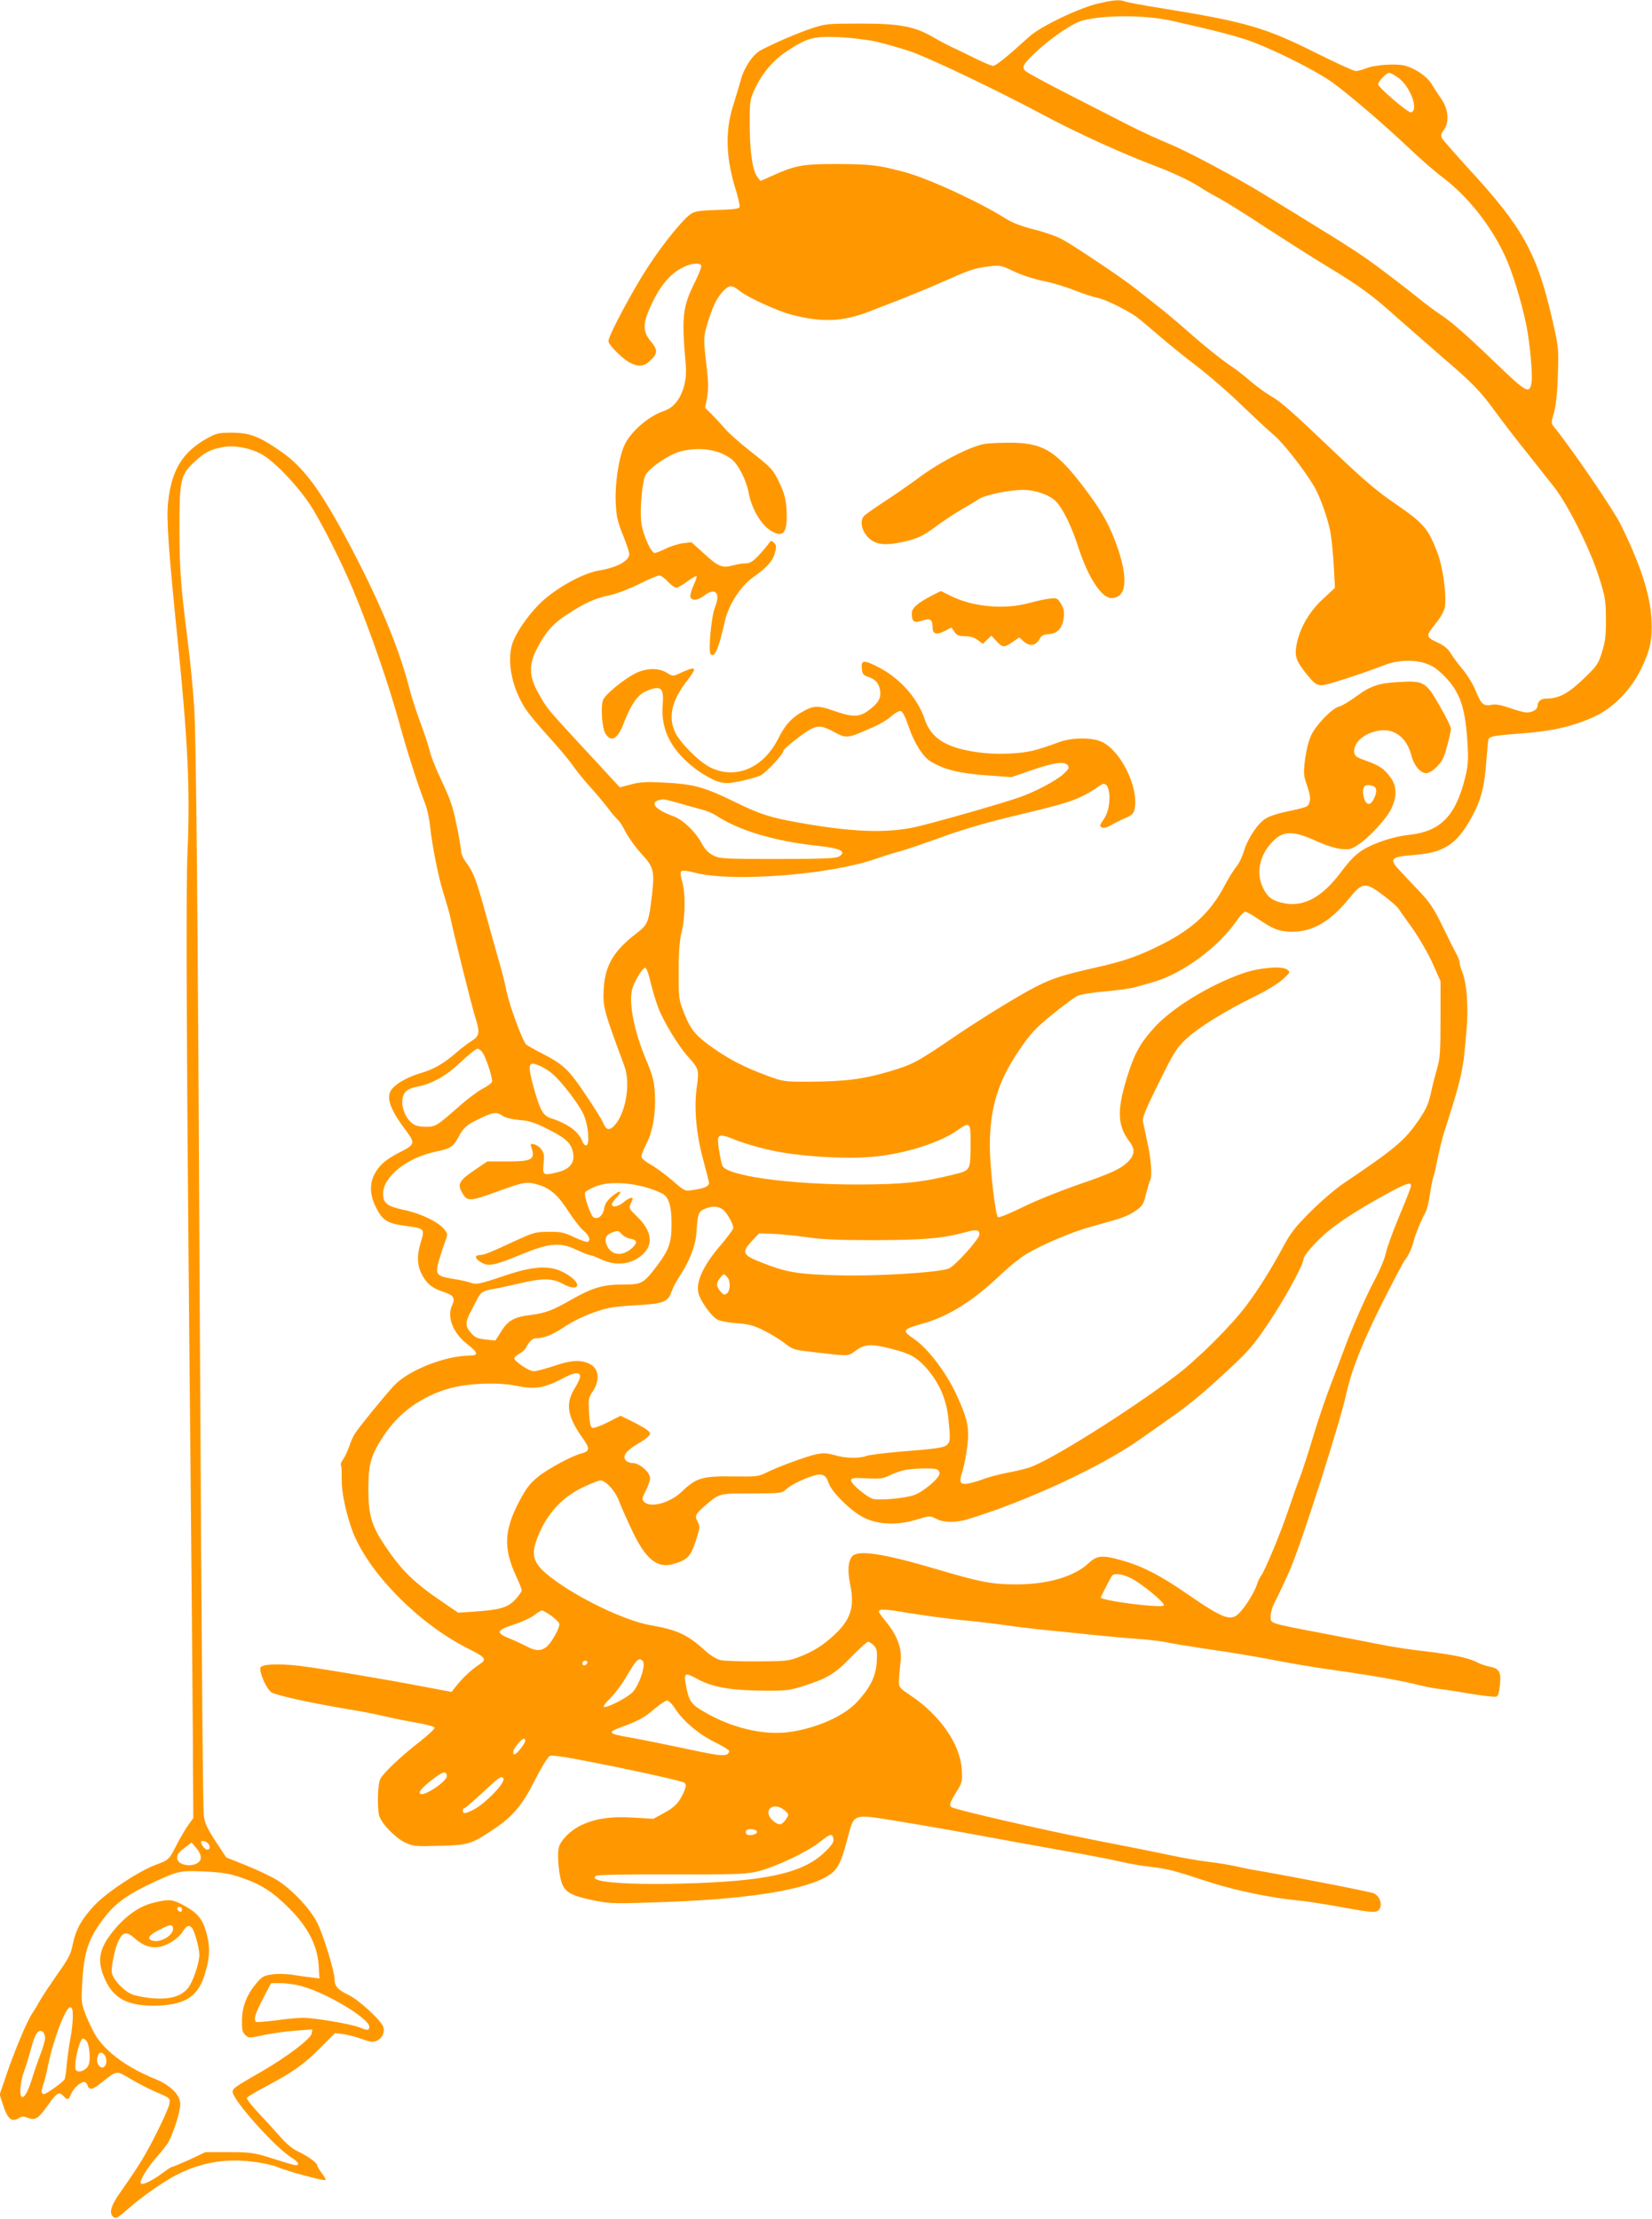 <?xml version="1.0" standalone="no"?>
<!DOCTYPE svg PUBLIC "-//W3C//DTD SVG 20010904//EN"
 "http://www.w3.org/TR/2001/REC-SVG-20010904/DTD/svg10.dtd">
<svg version="1.0" xmlns="http://www.w3.org/2000/svg"
 width="953pt" height="1280pt" viewBox="0 0 953 1280"
 preserveAspectRatio="xMidYMid meet">
<g transform="translate(0,1280) scale(0.1,-0.1)"
fill="#ff9800" stroke="none">
<path d="M6340 12781 c-112 -25 -337 -133 -402 -192 -124 -113 -193 -169 -209
-169 -9 0 -52 18 -95 39 -44 22 -104 51 -134 65 -30 14 -82 41 -114 60 -110
64 -193 80 -421 80 -192 0 -203 -1 -284 -28 -78 -26 -213 -84 -291 -125 -45
-23 -96 -98 -116 -170 -8 -31 -29 -99 -45 -151 -47 -149 -42 -305 18 -493 13
-43 22 -85 19 -92 -3 -9 -38 -14 -128 -16 -97 -3 -130 -8 -151 -22 -45 -29
-156 -165 -248 -305 -89 -136 -229 -398 -229 -430 0 -22 83 -104 127 -126 46
-23 79 -20 112 12 46 42 47 63 6 112 -51 61 -49 108 10 228 49 102 107 167
178 201 47 23 92 27 102 10 4 -5 -12 -47 -34 -92 -74 -148 -80 -199 -55 -483
11 -125 -42 -238 -124 -264 -89 -29 -196 -121 -231 -201 -32 -71 -54 -220 -49
-329 4 -81 10 -108 41 -185 20 -49 37 -99 37 -111 0 -40 -71 -78 -174 -95 -99
-16 -269 -113 -352 -201 -71 -74 -133 -168 -150 -226 -31 -105 2 -257 80 -375
20 -29 79 -100 132 -158 52 -57 113 -129 134 -159 20 -30 64 -84 96 -120 33
-36 80 -92 106 -125 25 -34 54 -67 63 -75 9 -8 30 -40 46 -73 17 -32 57 -87
89 -122 71 -76 77 -100 61 -239 -19 -158 -23 -169 -89 -220 -135 -103 -184
-189 -190 -331 -4 -95 3 -120 120 -435 37 -100 8 -272 -57 -342 -30 -32 -48
-28 -66 15 -7 18 -53 92 -102 164 -96 143 -127 173 -252 237 -38 19 -78 42
-89 50 -21 17 -101 235 -117 321 -6 33 -22 96 -35 140 -13 44 -48 172 -80 285
-57 208 -72 248 -118 309 -14 19 -26 46 -26 59 0 14 -11 81 -26 151 -20 102
-36 150 -84 251 -33 69 -64 147 -70 174 -6 27 -30 101 -54 165 -24 64 -51 148
-61 186 -56 227 -167 497 -336 819 -177 337 -273 468 -413 565 -122 84 -175
104 -275 105 -77 0 -92 -3 -140 -29 -146 -80 -210 -182 -231 -368 -11 -96 1
-272 55 -802 59 -584 72 -864 57 -1210 -11 -228 -6 -1211 17 -3565 5 -531 11
-1202 13 -1491 l3 -527 -31 -43 c-17 -24 -47 -76 -67 -115 -41 -81 -43 -84
-120 -112 -98 -37 -280 -157 -352 -233 -75 -80 -108 -140 -126 -228 -10 -52
-24 -80 -84 -164 -39 -56 -85 -124 -101 -152 -15 -27 -38 -65 -50 -83 -29 -42
-102 -218 -149 -356 l-37 -109 17 -52 c28 -89 51 -110 95 -83 15 10 27 10 51
1 43 -16 59 -6 114 71 52 74 66 82 91 55 23 -26 29 -24 44 11 13 33 54 70 76
70 7 0 16 -9 19 -20 9 -29 31 -25 78 14 93 74 86 73 169 24 40 -24 108 -59
152 -78 78 -33 78 -34 73 -67 -3 -18 -35 -91 -71 -162 -64 -128 -101 -190
-210 -345 -58 -82 -69 -123 -41 -146 13 -11 26 -3 83 47 77 69 209 161 285
199 135 69 279 94 434 74 54 -6 117 -20 141 -30 53 -24 273 -83 280 -76 2 3
-7 21 -22 40 -14 19 -26 39 -26 45 0 14 -57 55 -113 81 -30 14 -67 45 -100 83
-29 33 -85 95 -126 138 -40 43 -70 82 -67 87 3 6 54 36 114 68 154 82 216 126
311 222 l84 84 46 -6 c25 -3 74 -16 108 -28 51 -19 65 -20 87 -10 30 13 46 46
38 77 -9 36 -143 160 -204 188 -60 29 -78 49 -78 91 0 44 -69 267 -103 330
-42 79 -142 185 -225 238 -37 23 -119 62 -182 87 l-115 46 -62 94 c-48 74 -62
104 -67 145 -6 60 -13 904 -23 2811 -12 2399 -21 3404 -33 3585 -6 96 -22 261
-35 365 -43 337 -49 426 -50 665 0 280 7 311 84 383 58 55 95 75 163 87 65 13
153 -2 221 -37 72 -36 211 -181 288 -298 58 -88 187 -343 247 -490 97 -233
204 -542 267 -771 44 -162 106 -353 147 -459 11 -27 24 -84 28 -125 15 -131
48 -296 78 -392 16 -51 33 -109 37 -128 15 -77 125 -519 144 -580 31 -96 28
-115 -17 -144 -21 -13 -61 -43 -88 -67 -74 -64 -132 -98 -209 -120 -87 -26
-159 -71 -175 -109 -19 -46 10 -115 97 -229 47 -63 44 -75 -29 -112 -86 -43
-125 -75 -153 -124 -33 -55 -33 -123 -1 -190 38 -81 67 -102 164 -115 126 -17
124 -15 97 -104 -20 -67 -19 -122 5 -171 28 -57 59 -84 121 -105 67 -21 77
-37 56 -83 -30 -63 7 -157 85 -218 68 -53 71 -69 15 -69 -143 -2 -352 -85
-435 -174 -51 -55 -196 -232 -224 -275 -10 -14 -25 -48 -34 -76 -10 -27 -25
-61 -35 -74 -10 -13 -16 -28 -12 -34 3 -5 5 -38 4 -72 -2 -77 21 -191 60 -301
87 -239 380 -539 669 -684 105 -53 111 -62 63 -93 -43 -28 -96 -78 -133 -125
l-25 -32 -160 30 c-234 45 -606 107 -715 120 -127 15 -224 10 -228 -11 -6 -32
39 -129 66 -143 36 -18 221 -59 412 -91 85 -14 193 -34 240 -46 47 -11 130
-28 184 -37 55 -9 101 -22 103 -28 2 -7 -36 -42 -84 -80 -109 -84 -210 -180
-229 -216 -15 -28 -19 -150 -8 -207 9 -44 87 -127 147 -158 49 -24 56 -25 201
-21 166 4 185 9 311 94 111 73 167 138 239 282 37 72 76 137 87 142 15 8 108
-7 392 -65 204 -42 378 -82 385 -89 11 -11 11 -20 -2 -50 -26 -63 -53 -91
-116 -125 l-61 -33 -117 7 c-134 8 -227 -7 -309 -49 -55 -28 -109 -83 -119
-122 -12 -46 1 -178 22 -219 22 -46 62 -65 200 -92 78 -15 116 -15 393 -5 447
16 761 63 906 134 83 41 102 73 144 232 39 148 26 143 291 100 118 -19 325
-55 460 -80 135 -25 358 -66 495 -90 138 -24 287 -53 333 -64 46 -11 121 -24
167 -29 103 -12 127 -18 335 -86 160 -52 364 -94 535 -110 39 -4 142 -20 230
-36 192 -35 211 -36 225 -8 15 27 -3 73 -35 87 -21 10 -533 109 -710 138 -16
3 -57 11 -90 19 -33 7 -103 19 -155 25 -52 6 -144 22 -205 35 -60 13 -263 54
-450 90 -295 58 -799 174 -826 190 -15 10 -11 24 27 86 35 56 36 61 32 132 -9
145 -124 311 -293 425 -70 47 -70 48 -69 92 1 25 5 71 9 102 10 74 -18 152
-81 229 -24 29 -44 57 -44 61 0 18 31 17 167 -6 82 -14 218 -32 303 -41 85 -8
202 -22 260 -30 58 -9 148 -19 200 -25 52 -5 181 -18 285 -29 105 -11 235 -23
290 -26 55 -4 127 -13 160 -20 33 -7 143 -25 245 -40 101 -14 264 -41 361 -60
97 -19 243 -44 325 -55 250 -35 410 -63 529 -93 33 -8 85 -18 115 -21 30 -3
112 -16 181 -28 70 -11 133 -19 141 -15 10 3 17 26 21 69 7 74 -5 94 -62 104
-20 4 -52 15 -71 25 -49 26 -143 45 -304 64 -77 8 -194 26 -260 40 -67 13
-218 42 -336 65 -304 58 -290 54 -290 96 0 19 9 52 19 72 25 47 75 155 97 207
70 167 282 832 319 999 32 144 91 294 206 524 65 129 125 242 132 251 20 23
44 75 52 112 7 31 44 122 70 169 7 14 18 59 24 101 6 42 15 87 20 100 5 13 16
63 25 109 10 47 24 105 31 130 111 346 115 366 135 610 12 136 1 270 -25 334
-8 19 -15 43 -15 53 0 10 -9 34 -20 53 -11 19 -46 90 -79 158 -50 102 -73 137
-133 200 -40 42 -92 97 -115 122 -62 66 -50 78 87 88 170 14 243 61 327 213
58 105 77 180 88 339 4 52 9 103 11 112 6 21 27 25 204 38 171 13 299 44 416
100 107 52 205 155 263 275 51 106 64 169 58 280 -7 144 -63 317 -178 550 -41
83 -274 425 -380 557 -22 27 -22 27 -4 89 11 42 19 114 22 218 5 153 4 160
-32 316 -88 385 -171 534 -484 873 -77 85 -146 163 -152 174 -9 16 -7 26 11
50 32 43 25 121 -16 178 -16 23 -40 60 -53 82 -26 45 -95 93 -156 109 -50 14
-178 5 -227 -16 -21 -8 -46 -15 -57 -15 -11 0 -114 47 -228 104 -293 147 -407
180 -883 257 -107 17 -205 35 -218 40 -32 12 -64 10 -152 -10z m420 -101 c239
-54 322 -75 421 -106 134 -43 399 -174 506 -250 101 -74 292 -237 443 -380 63
-60 150 -136 192 -167 142 -107 273 -270 357 -447 42 -87 97 -265 126 -405 20
-101 38 -290 30 -332 -12 -68 -27 -60 -208 114 -165 159 -261 243 -320 280
-23 15 -85 61 -137 103 -52 42 -147 115 -210 162 -112 83 -170 121 -470 305
-80 49 -170 104 -200 123 -148 91 -437 246 -540 288 -63 26 -169 74 -235 108
-66 34 -223 114 -350 179 -126 64 -238 125 -249 135 -25 24 -13 43 71 120 88
80 203 157 256 171 125 34 365 33 517 -1z m-1715 -118 c50 -11 142 -37 205
-58 112 -38 501 -224 780 -373 175 -94 439 -214 615 -281 128 -48 231 -97 295
-141 14 -9 57 -34 95 -54 39 -21 156 -94 260 -163 105 -68 264 -170 355 -225
194 -117 269 -172 416 -305 60 -53 172 -151 248 -217 180 -153 225 -200 316
-325 41 -56 120 -159 175 -227 55 -69 128 -162 163 -206 82 -107 209 -363 258
-522 34 -108 38 -132 38 -235 1 -93 -3 -129 -22 -190 -22 -71 -28 -80 -109
-158 -87 -83 -141 -112 -213 -112 -30 0 -50 -16 -50 -42 0 -20 -29 -38 -63
-38 -13 0 -56 11 -97 26 -47 16 -82 23 -101 19 -49 -11 -64 1 -93 73 -15 39
-48 94 -76 128 -27 32 -59 75 -71 95 -14 24 -38 45 -71 60 -74 35 -75 38 -19
108 31 38 52 75 56 99 11 70 -11 232 -44 317 -53 137 -79 167 -236 275 -109
74 -183 137 -345 291 -264 252 -320 301 -383 337 -29 17 -79 54 -112 82 -33
29 -78 64 -100 79 -58 37 -177 133 -269 215 -44 39 -116 100 -162 136 -46 36
-109 86 -141 111 -71 56 -337 235 -413 277 -30 17 -103 43 -163 58 -70 17
-125 38 -160 60 -153 97 -450 234 -587 271 -154 41 -195 46 -390 47 -201 0
-241 -7 -380 -70 l-63 -28 -17 22 c-28 34 -45 146 -45 302 0 142 1 146 31 210
44 92 104 162 184 215 114 76 154 87 295 81 66 -3 161 -14 210 -24z m3022
-211 c70 -51 120 -190 72 -199 -17 -3 -189 144 -189 162 0 16 48 66 64 66 7 0
31 -13 53 -29z m-2217 -1117 c41 -20 116 -44 169 -55 51 -10 134 -35 183 -55
49 -19 106 -38 126 -41 45 -8 184 -76 236 -117 21 -16 80 -66 130 -109 50 -43
145 -120 211 -170 66 -50 179 -148 250 -217 72 -69 158 -150 193 -179 55 -47
167 -189 230 -292 38 -62 90 -211 100 -289 6 -41 14 -126 17 -188 l6 -113 -70
-65 c-80 -74 -134 -169 -152 -266 -11 -65 -2 -91 58 -166 60 -74 68 -76 159
-48 87 26 213 69 287 98 72 29 162 34 232 14 46 -14 69 -29 115 -74 95 -96
125 -185 137 -413 4 -77 1 -112 -16 -179 -55 -219 -142 -306 -322 -326 -89 -9
-204 -47 -269 -88 -39 -24 -75 -61 -125 -128 -108 -144 -215 -202 -329 -178
-70 14 -98 37 -125 100 -38 87 -7 197 75 269 55 49 113 46 236 -10 53 -24 110
-43 143 -46 48 -5 60 -2 97 22 64 41 168 153 194 210 34 71 32 131 -5 181 -35
49 -64 69 -144 97 -52 18 -62 26 -65 47 -6 60 67 119 158 127 82 7 147 -48
172 -145 14 -57 52 -102 85 -102 16 0 39 14 63 38 29 29 41 54 58 118 12 44
22 89 22 100 0 11 -28 69 -63 129 -80 141 -92 149 -232 141 -122 -6 -168 -22
-254 -85 -36 -27 -80 -53 -96 -57 -40 -10 -127 -99 -159 -161 -16 -33 -29 -83
-37 -140 -10 -84 -10 -94 12 -157 17 -51 20 -74 13 -94 -10 -28 -8 -27 -146
-57 -43 -9 -92 -26 -110 -39 -45 -29 -103 -119 -122 -186 -9 -30 -28 -71 -44
-90 -16 -19 -45 -67 -66 -106 -79 -152 -183 -250 -356 -338 -139 -71 -224
-101 -405 -141 -171 -39 -234 -59 -325 -105 -89 -44 -307 -178 -454 -277 -239
-163 -258 -173 -399 -215 -150 -44 -255 -57 -465 -58 -140 0 -145 1 -240 36
-122 46 -198 84 -289 145 -114 78 -146 113 -184 209 -34 84 -34 86 -34 245 0
118 5 179 18 232 21 88 22 223 2 289 -9 30 -11 52 -5 58 6 6 37 3 82 -9 218
-55 777 -11 1041 81 39 14 102 34 138 43 36 10 128 41 205 69 162 59 288 96
499 146 296 71 336 86 458 169 54 36 66 -127 14 -199 -23 -33 -25 -40 -11 -47
10 -6 28 -1 52 12 20 12 58 31 84 42 41 18 49 27 54 57 23 122 -82 334 -191
383 -56 26 -173 25 -245 -2 -139 -51 -178 -60 -285 -66 -78 -3 -139 0 -208 11
-167 27 -247 81 -283 188 -39 118 -141 234 -262 297 -91 47 -106 45 -100 -9 2
-27 9 -35 35 -44 44 -15 63 -36 70 -79 7 -45 -11 -75 -69 -117 -53 -38 -90
-38 -199 0 -95 33 -116 32 -194 -14 -53 -32 -88 -72 -126 -148 -86 -169 -245
-237 -391 -165 -64 31 -173 140 -203 202 -42 90 -20 185 71 301 61 80 52 85
-58 34 -23 -11 -31 -10 -61 9 -48 30 -119 28 -183 -4 -69 -36 -173 -121 -185
-153 -15 -39 -6 -165 15 -196 33 -51 71 -28 105 64 39 102 78 160 124 181 88
39 109 24 100 -76 -12 -146 50 -266 194 -374 38 -28 91 -58 118 -67 46 -15 58
-15 132 -1 46 9 99 24 119 33 33 16 134 124 134 144 0 11 116 103 157 124 45
22 65 20 130 -14 79 -42 75 -43 238 29 33 14 76 41 97 59 20 19 45 32 54 30
11 -2 26 -31 45 -87 31 -94 83 -177 128 -204 80 -47 161 -67 314 -79 l152 -11
122 42 c130 44 183 50 203 26 10 -13 6 -21 -25 -50 -43 -39 -160 -101 -250
-133 -108 -38 -498 -149 -605 -173 -171 -37 -370 -29 -680 27 -164 30 -216 47
-367 121 -173 84 -232 100 -408 109 -96 5 -133 3 -185 -11 l-64 -17 -51 55
c-27 30 -116 126 -197 213 -174 189 -175 190 -224 279 -53 95 -54 162 -5 256
47 91 91 141 169 192 100 66 164 96 244 112 43 9 114 36 173 65 55 28 108 50
118 50 10 0 33 -16 50 -35 17 -19 39 -35 48 -35 10 0 39 16 64 36 26 19 50 33
53 30 3 -3 -5 -28 -18 -55 -12 -27 -20 -57 -17 -65 9 -24 44 -19 82 10 62 47
93 13 60 -68 -22 -55 -40 -257 -25 -272 23 -23 45 29 84 199 21 89 90 195 161
245 80 57 112 93 125 139 10 38 9 46 -5 60 -15 15 -18 14 -33 -8 -9 -13 -36
-44 -58 -68 -32 -33 -49 -43 -73 -43 -17 0 -50 -5 -74 -12 -61 -16 -83 -7
-165 68 l-73 66 -51 -6 c-28 -4 -72 -18 -99 -32 -27 -13 -55 -24 -62 -24 -21
0 -68 105 -77 173 -10 71 4 237 24 276 23 44 140 122 205 138 111 26 217 10
289 -44 40 -30 87 -120 101 -196 17 -91 70 -182 127 -218 73 -45 98 -13 92
116 -4 63 -12 95 -37 150 -39 85 -50 97 -176 195 -55 43 -119 100 -142 126
-23 27 -59 65 -78 85 l-37 36 11 59 c8 44 8 87 0 155 -23 202 -23 190 10 297
29 93 58 144 101 179 23 19 38 16 78 -16 46 -37 217 -115 297 -136 180 -47
299 -41 455 20 47 18 137 53 200 78 63 25 162 66 220 92 144 64 177 76 240 85
89 12 92 12 170 -26z m2074 -2970 c20 -8 20 -37 0 -75 -20 -40 -46 -34 -57 14
-14 59 6 81 57 61z m-4007 -97 c43 -13 101 -29 128 -36 28 -7 66 -22 85 -35
133 -87 335 -148 585 -175 135 -14 173 -34 123 -63 -18 -10 -103 -13 -353 -13
-310 0 -332 1 -370 20 -28 14 -48 35 -66 68 -37 70 -110 139 -166 159 -116 42
-143 88 -56 97 7 0 47 -10 90 -22z m4063 -532 c40 -30 80 -65 88 -77 8 -13 46
-66 84 -119 37 -53 88 -142 113 -198 l45 -101 0 -219 c0 -186 -3 -228 -19
-282 -10 -35 -27 -99 -36 -142 -13 -60 -27 -94 -65 -150 -85 -126 -135 -168
-440 -374 -47 -32 -132 -105 -190 -163 -87 -87 -115 -122 -159 -205 -72 -133
-142 -244 -210 -335 -89 -119 -285 -314 -413 -410 -266 -201 -712 -481 -835
-524 -22 -8 -80 -22 -128 -31 -48 -9 -117 -27 -152 -41 -36 -13 -78 -24 -94
-24 -34 0 -36 12 -14 84 8 26 19 85 25 131 13 108 3 159 -65 305 -59 126 -163
262 -242 316 -72 49 -69 55 52 89 148 42 290 131 450 284 44 42 107 93 140
113 95 58 270 132 380 162 177 48 208 59 254 90 41 28 47 37 62 97 9 36 19 71
23 78 14 21 7 125 -15 221 -11 52 -23 107 -26 122 -4 20 19 75 92 222 88 178
102 200 158 253 71 66 227 163 398 246 65 32 135 75 160 98 43 40 43 41 24 56
-29 22 -161 11 -253 -21 -187 -65 -399 -193 -505 -305 -81 -87 -118 -149 -156
-266 -69 -211 -68 -304 3 -398 35 -45 33 -78 -5 -117 -44 -44 -98 -69 -304
-139 -99 -35 -238 -91 -310 -127 -75 -37 -133 -60 -138 -55 -16 16 -46 283
-47 407 0 221 47 377 169 555 68 99 92 126 192 207 63 51 129 100 146 108 18
8 89 19 159 25 69 6 147 17 172 24 26 7 72 20 102 29 171 48 379 201 487 359
18 26 39 47 47 47 7 0 36 -15 63 -34 97 -67 133 -80 208 -81 119 0 223 61 331
196 73 90 92 92 194 14z m-4227 -501 c10 -43 30 -109 44 -146 27 -75 116 -221
168 -279 68 -76 69 -78 54 -184 -16 -122 -2 -276 41 -428 16 -59 30 -114 30
-122 0 -18 -29 -31 -93 -40 -46 -7 -47 -7 -118 55 -39 34 -96 75 -125 92 -32
17 -54 37 -54 46 0 10 13 43 29 74 37 72 55 177 49 287 -4 74 -11 102 -52 200
-73 175 -103 344 -75 418 19 51 60 114 72 110 7 -2 20 -39 30 -83z m-969 -406
c23 -36 60 -153 54 -169 -3 -8 -27 -26 -53 -39 -25 -13 -80 -53 -121 -89 -147
-129 -150 -131 -208 -131 -38 0 -61 6 -78 20 -54 42 -75 137 -40 180 11 13 36
25 67 31 88 16 170 63 255 144 43 41 86 75 94 75 9 0 22 -10 30 -22z m396
-117 c58 -46 169 -192 191 -251 24 -63 31 -161 12 -167 -7 -3 -18 8 -24 24
-21 55 -83 101 -183 133 -45 15 -62 47 -102 194 -31 117 -25 135 34 110 21 -8
53 -27 72 -43z m-280 -248 c15 -11 53 -20 97 -24 59 -5 88 -14 168 -55 105
-53 134 -82 142 -143 7 -53 -25 -89 -97 -105 -77 -18 -81 -15 -74 52 5 49 3
61 -16 85 -21 27 -67 39 -57 15 28 -77 11 -88 -140 -88 l-112 0 -78 -53 c-87
-60 -97 -80 -63 -134 26 -44 44 -43 195 12 160 58 172 60 239 41 71 -21 115
-60 176 -155 27 -42 65 -91 84 -108 35 -30 45 -56 27 -67 -5 -3 -40 9 -77 26
-60 29 -79 33 -149 32 -75 0 -87 -4 -190 -51 -146 -68 -184 -83 -206 -83 -32
0 -31 -19 3 -40 44 -28 76 -22 229 41 166 69 230 75 323 30 36 -17 71 -31 78
-31 7 0 37 -11 66 -25 85 -40 173 -30 237 26 66 58 56 138 -28 219 -47 46 -50
50 -39 75 7 14 12 28 12 30 0 12 -25 3 -52 -20 -31 -26 -68 -33 -68 -13 0 7
12 24 27 40 39 41 21 46 -26 7 -29 -25 -42 -44 -46 -72 -7 -39 -32 -61 -59
-51 -18 7 -60 130 -50 146 4 6 27 20 53 31 91 41 270 23 393 -39 36 -19 52
-71 52 -174 0 -108 -14 -148 -80 -237 -82 -108 -90 -113 -199 -113 -115 0
-174 -17 -295 -85 -111 -64 -154 -80 -235 -90 -97 -12 -133 -31 -172 -93 l-35
-55 -57 6 c-46 5 -61 11 -83 37 -35 38 -35 64 -1 126 14 27 32 61 40 77 18 33
34 43 93 52 25 4 90 18 145 31 134 32 194 31 254 -3 82 -46 114 -7 37 46 -93
65 -188 65 -375 2 -148 -50 -164 -53 -198 -40 -15 6 -61 16 -102 22 -93 15
-102 26 -79 104 9 32 24 79 34 105 18 46 18 48 -2 75 -32 42 -131 91 -228 112
-104 22 -126 39 -126 96 0 96 138 207 302 241 85 18 101 27 129 78 34 63 49
76 124 112 79 39 100 41 135 17z m2699 -160 c-1 -159 2 -154 -104 -180 -177
-44 -286 -55 -540 -56 -402 -1 -772 51 -789 111 -14 49 -28 143 -23 157 9 21
28 19 97 -10 33 -14 115 -39 183 -55 165 -41 463 -60 635 -41 173 19 369 82
464 150 74 52 78 48 77 -76z m2541 -245 c0 -6 -31 -86 -70 -178 -38 -92 -72
-187 -76 -211 -4 -24 -31 -90 -61 -147 -52 -96 -143 -304 -183 -417 -10 -27
-43 -113 -72 -190 -30 -77 -76 -212 -102 -300 -26 -88 -61 -194 -76 -235 -16
-41 -48 -131 -71 -200 -43 -128 -133 -343 -154 -370 -7 -8 -18 -31 -24 -51
-14 -43 -63 -123 -99 -161 -50 -54 -90 -40 -308 110 -148 103 -259 160 -374
191 -113 32 -142 29 -193 -19 -83 -76 -235 -120 -414 -120 -139 0 -208 13
-464 89 -304 90 -448 111 -482 74 -25 -29 -29 -83 -12 -167 26 -126 3 -199
-93 -288 -63 -59 -118 -94 -201 -126 -62 -24 -78 -25 -241 -26 -96 -1 -192 3
-212 7 -23 5 -58 26 -90 55 -103 93 -161 120 -317 147 -145 26 -408 151 -566
270 -111 84 -127 132 -81 244 53 131 141 226 262 283 45 21 89 38 98 38 29 0
85 -60 105 -114 10 -28 44 -104 74 -168 82 -175 149 -229 245 -199 78 23 96
42 125 130 25 77 26 84 12 112 -19 35 -15 44 48 98 78 67 76 66 264 66 161 0
173 1 195 21 28 26 86 56 151 78 59 20 81 11 98 -41 17 -51 131 -163 203 -198
84 -41 191 -45 301 -12 79 24 80 24 115 6 43 -23 113 -24 183 -3 336 102 770
303 992 460 66 46 144 101 173 122 107 74 200 151 335 277 121 112 149 145
237 276 89 132 200 335 200 366 0 21 77 108 146 164 76 62 205 143 358 225 95
50 116 56 116 32z m-3972 -134 c24 -16 62 -83 62 -108 0 -8 -32 -51 -70 -96
-111 -128 -153 -229 -126 -295 22 -52 72 -119 104 -137 15 -8 64 -18 112 -21
69 -5 98 -13 156 -42 39 -19 93 -52 120 -73 46 -37 55 -39 159 -51 221 -26
205 -26 252 8 52 38 91 40 205 10 109 -27 147 -49 202 -111 72 -82 114 -175
126 -283 13 -120 13 -141 -5 -158 -17 -18 -55 -24 -270 -41 -93 -8 -183 -19
-198 -25 -40 -16 -120 -14 -183 5 -44 12 -64 13 -105 5 -59 -13 -225 -74 -290
-107 -44 -22 -57 -23 -195 -21 -173 2 -207 -8 -290 -87 -68 -66 -181 -97 -218
-60 -14 14 -13 20 9 64 14 27 25 60 25 74 0 32 -61 86 -99 86 -16 0 -34 7 -41
15 -21 26 2 57 74 99 42 24 66 45 66 56 0 12 -27 31 -85 61 l-85 42 -74 -38
c-41 -21 -81 -35 -89 -32 -10 4 -16 28 -19 88 -4 74 -3 86 18 117 49 71 40
142 -21 167 -51 22 -102 18 -200 -15 -49 -16 -101 -30 -116 -30 -28 0 -113 57
-112 75 0 5 13 17 29 26 16 8 34 25 39 36 19 36 37 53 59 53 44 0 98 22 164
67 38 26 108 61 162 80 84 30 113 35 244 43 168 10 189 18 211 82 7 20 29 62
50 93 52 78 87 169 92 240 8 115 12 125 46 140 42 19 78 18 105 -1z m1482
-145 c0 -26 -142 -184 -177 -197 -62 -23 -415 -45 -635 -39 -238 6 -301 17
-445 74 -110 43 -117 58 -54 126 l40 42 69 -2 c38 -1 127 -9 198 -19 101 -15
190 -18 409 -18 281 1 382 10 520 47 58 16 75 13 75 -14z m-2063 1 c10 -11 32
-23 50 -26 39 -7 42 -22 11 -52 -55 -51 -119 -46 -146 11 -17 36 -8 63 26 76
38 14 40 13 59 -9z m607 -246 c21 -20 20 -78 0 -95 -14 -11 -20 -10 -40 14
-24 28 -23 48 4 80 18 21 17 21 36 1z m-848 -569 c4 -8 -9 -38 -26 -66 -61
-95 -50 -168 46 -302 38 -53 36 -69 -13 -82 -51 -12 -196 -90 -250 -135 -44
-35 -67 -65 -105 -136 -90 -169 -95 -275 -22 -433 19 -41 34 -79 34 -86 0 -6
-17 -30 -37 -52 -44 -47 -89 -60 -239 -70 l-91 -6 -75 51 c-179 121 -247 187
-346 333 -79 118 -97 179 -97 329 0 146 15 197 90 310 87 131 217 225 375 270
108 31 284 38 393 15 100 -21 157 -12 257 40 72 38 98 42 106 20z m2058 -541
c9 -3 16 -14 16 -24 0 -27 -93 -106 -148 -125 -51 -18 -195 -31 -234 -22 -36
9 -128 86 -128 106 0 15 10 17 89 13 79 -4 96 -2 138 19 26 13 66 26 88 30 53
9 159 11 179 3z m1122 -629 c63 -32 197 -143 188 -156 -11 -18 -364 27 -364
46 0 3 54 108 63 123 13 19 59 14 113 -13z m-3347 -215 c23 -17 44 -37 47 -45
8 -19 -44 -112 -74 -136 -33 -25 -63 -24 -119 6 -27 14 -72 35 -101 46 -73 30
-66 46 34 78 45 15 97 39 115 53 19 15 39 27 45 28 6 0 30 -14 53 -30z m1862
-172 c18 -20 20 -32 17 -94 -6 -83 -34 -144 -109 -227 -76 -85 -236 -157 -399
-179 -148 -19 -330 24 -488 117 -73 42 -86 60 -102 138 -18 89 -12 93 64 51
86 -47 191 -65 376 -67 133 -1 153 1 235 27 136 43 180 69 274 166 47 48 91
88 98 89 7 0 22 -9 34 -21z m-1332 -92 c18 -22 -24 -144 -63 -181 -37 -34
-152 -92 -163 -81 -4 3 13 26 38 50 24 23 64 76 88 117 65 110 78 122 100 95z
m-321 -8 c-6 -18 -28 -21 -28 -4 0 9 7 16 16 16 9 0 14 -5 12 -12z m505 -262
c46 -73 139 -152 233 -197 47 -23 83 -46 81 -52 -10 -32 -37 -31 -254 16 -120
25 -261 54 -313 63 -136 23 -141 30 -47 64 92 34 126 53 185 104 30 25 61 46
70 46 9 0 30 -20 45 -44z m-863 -188 c0 -15 -49 -78 -61 -78 -17 0 -9 28 17
59 27 32 44 40 44 19z m-452 -201 c6 -30 -134 -124 -154 -104 -11 10 11 35 70
81 61 47 79 52 84 23z m326 -16 c14 -23 -102 -144 -173 -181 -48 -24 -61 -25
-61 -5 0 8 4 15 10 15 5 0 52 41 105 90 95 89 109 98 119 81z m1622 -184 c26
-23 26 -24 10 -49 -24 -36 -40 -40 -70 -17 -31 24 -42 55 -26 74 18 22 55 18
86 -8z m-159 -123 c5 -15 -47 -28 -60 -15 -5 5 -6 14 -2 21 9 14 57 9 62 -6z
m441 -43 c3 -17 -10 -37 -50 -75 -126 -123 -343 -170 -832 -182 -340 -8 -543
11 -486 46 8 5 199 8 430 7 359 -1 426 1 495 16 98 22 293 113 367 173 58 47
71 49 76 15z m-3610 -23 c17 -17 15 -38 -3 -38 -12 0 -35 28 -35 44 0 11 26 6
38 -6z m-40 -88 c-6 -53 -130 -53 -136 0 -2 19 7 33 40 58 l43 33 28 -33 c18
-21 27 -42 25 -58z m230 -110 c116 -39 184 -82 278 -176 108 -107 165 -215
172 -330 l5 -77 -49 6 c-27 3 -77 10 -112 16 -37 5 -85 6 -115 1 -42 -6 -57
-14 -84 -46 -58 -68 -85 -135 -87 -214 -1 -57 2 -73 19 -89 20 -19 21 -19 110
0 50 10 132 22 183 25 l94 7 -4 -23 c-4 -31 -144 -137 -299 -226 -162 -93
-166 -96 -152 -127 35 -76 248 -309 331 -361 41 -25 54 -46 30 -46 -13 0 -27
4 -163 47 -80 24 -105 28 -225 28 l-135 0 -91 -43 c-51 -23 -96 -42 -101 -42
-5 0 -31 -17 -59 -38 -57 -42 -111 -68 -121 -58 -12 11 39 96 93 155 28 31 59
71 69 90 30 59 65 173 65 211 0 55 -55 111 -147 148 -154 63 -270 146 -333
237 -16 23 -43 78 -61 121 -30 77 -31 82 -25 189 10 190 37 268 136 393 59 76
137 130 285 198 132 61 147 64 285 58 100 -5 141 -11 208 -34z m346 -626 c140
-35 396 -187 396 -235 0 -23 -8 -24 -57 -4 -50 20 -261 55 -326 55 -29 0 -99
-7 -157 -15 -57 -7 -108 -11 -112 -9 -17 11 -6 48 39 134 l47 90 54 0 c30 0
82 -7 116 -16z m-1314 -176 c0 -29 -6 -87 -14 -128 -8 -41 -17 -109 -21 -150
-3 -42 -9 -81 -13 -86 -13 -19 -105 -84 -118 -84 -17 0 -18 19 -3 57 5 15 16
59 24 98 29 149 102 345 129 345 13 0 16 -12 16 -52z m-160 -125 c0 -14 -11
-52 -24 -86 -13 -34 -34 -93 -46 -132 -27 -88 -48 -127 -63 -122 -17 6 -11 86
12 149 11 29 29 89 41 133 21 83 43 114 67 94 7 -6 13 -23 13 -36z m239 -17
c17 -20 25 -107 12 -138 -11 -29 -55 -48 -72 -31 -18 18 18 183 40 183 4 0 14
-6 20 -14z m112 -98 c10 -37 -12 -68 -35 -49 -17 14 -20 38 -10 66 10 24 37
14 45 -17z"/>
<path d="M5685 10240 c-82 -12 -263 -104 -389 -199 -56 -41 -146 -104 -201
-139 -55 -36 -106 -72 -112 -80 -30 -36 -3 -110 50 -142 41 -26 102 -25 202 0
62 16 93 31 156 77 42 32 110 77 151 101 40 23 88 52 105 63 39 25 177 53 253
53 72 0 153 -28 191 -66 40 -41 89 -140 129 -263 56 -174 134 -295 191 -295
85 0 99 101 39 282 -42 124 -87 208 -176 328 -174 233 -247 282 -429 286 -55
1 -127 -2 -160 -6z"/>
<path d="M5375 9364 c-84 -44 -115 -72 -115 -102 0 -49 13 -58 60 -42 47 16
60 7 60 -41 0 -37 24 -43 70 -19 l39 20 17 -25 c13 -20 24 -25 61 -25 29 0 53
-7 73 -22 l30 -22 25 24 24 23 30 -32 c35 -38 44 -38 93 -4 l38 26 23 -21 c36
-34 73 -28 96 15 8 16 22 23 53 25 51 4 78 36 85 99 3 33 -1 52 -17 77 -19 31
-24 34 -63 29 -23 -2 -78 -14 -121 -26 -145 -39 -326 -22 -455 43 -28 14 -52
26 -53 26 -2 0 -26 -12 -53 -26z"/>
<path d="M879 1822 c-76 -20 -151 -72 -217 -151 -93 -110 -106 -183 -54 -294
49 -105 126 -146 273 -147 177 0 257 46 297 171 33 101 36 163 13 248 -22 83
-53 119 -143 166 -55 29 -79 30 -169 7z m171 -38 c0 -9 -5 -14 -12 -12 -18 6
-21 28 -4 28 9 0 16 -7 16 -16z m-52 -105 c8 -41 -75 -91 -122 -73 -30 11 -16
31 42 61 62 32 75 34 80 12z m110 -1 c15 -19 42 -117 42 -154 0 -49 -38 -160
-66 -193 -39 -47 -99 -65 -197 -59 -45 3 -101 14 -125 23 -46 19 -106 81 -116
121 -8 32 19 158 42 197 25 44 46 45 92 3 46 -41 95 -57 145 -46 49 11 109 52
131 90 20 32 35 38 52 18z"/>
</g>
</svg>
